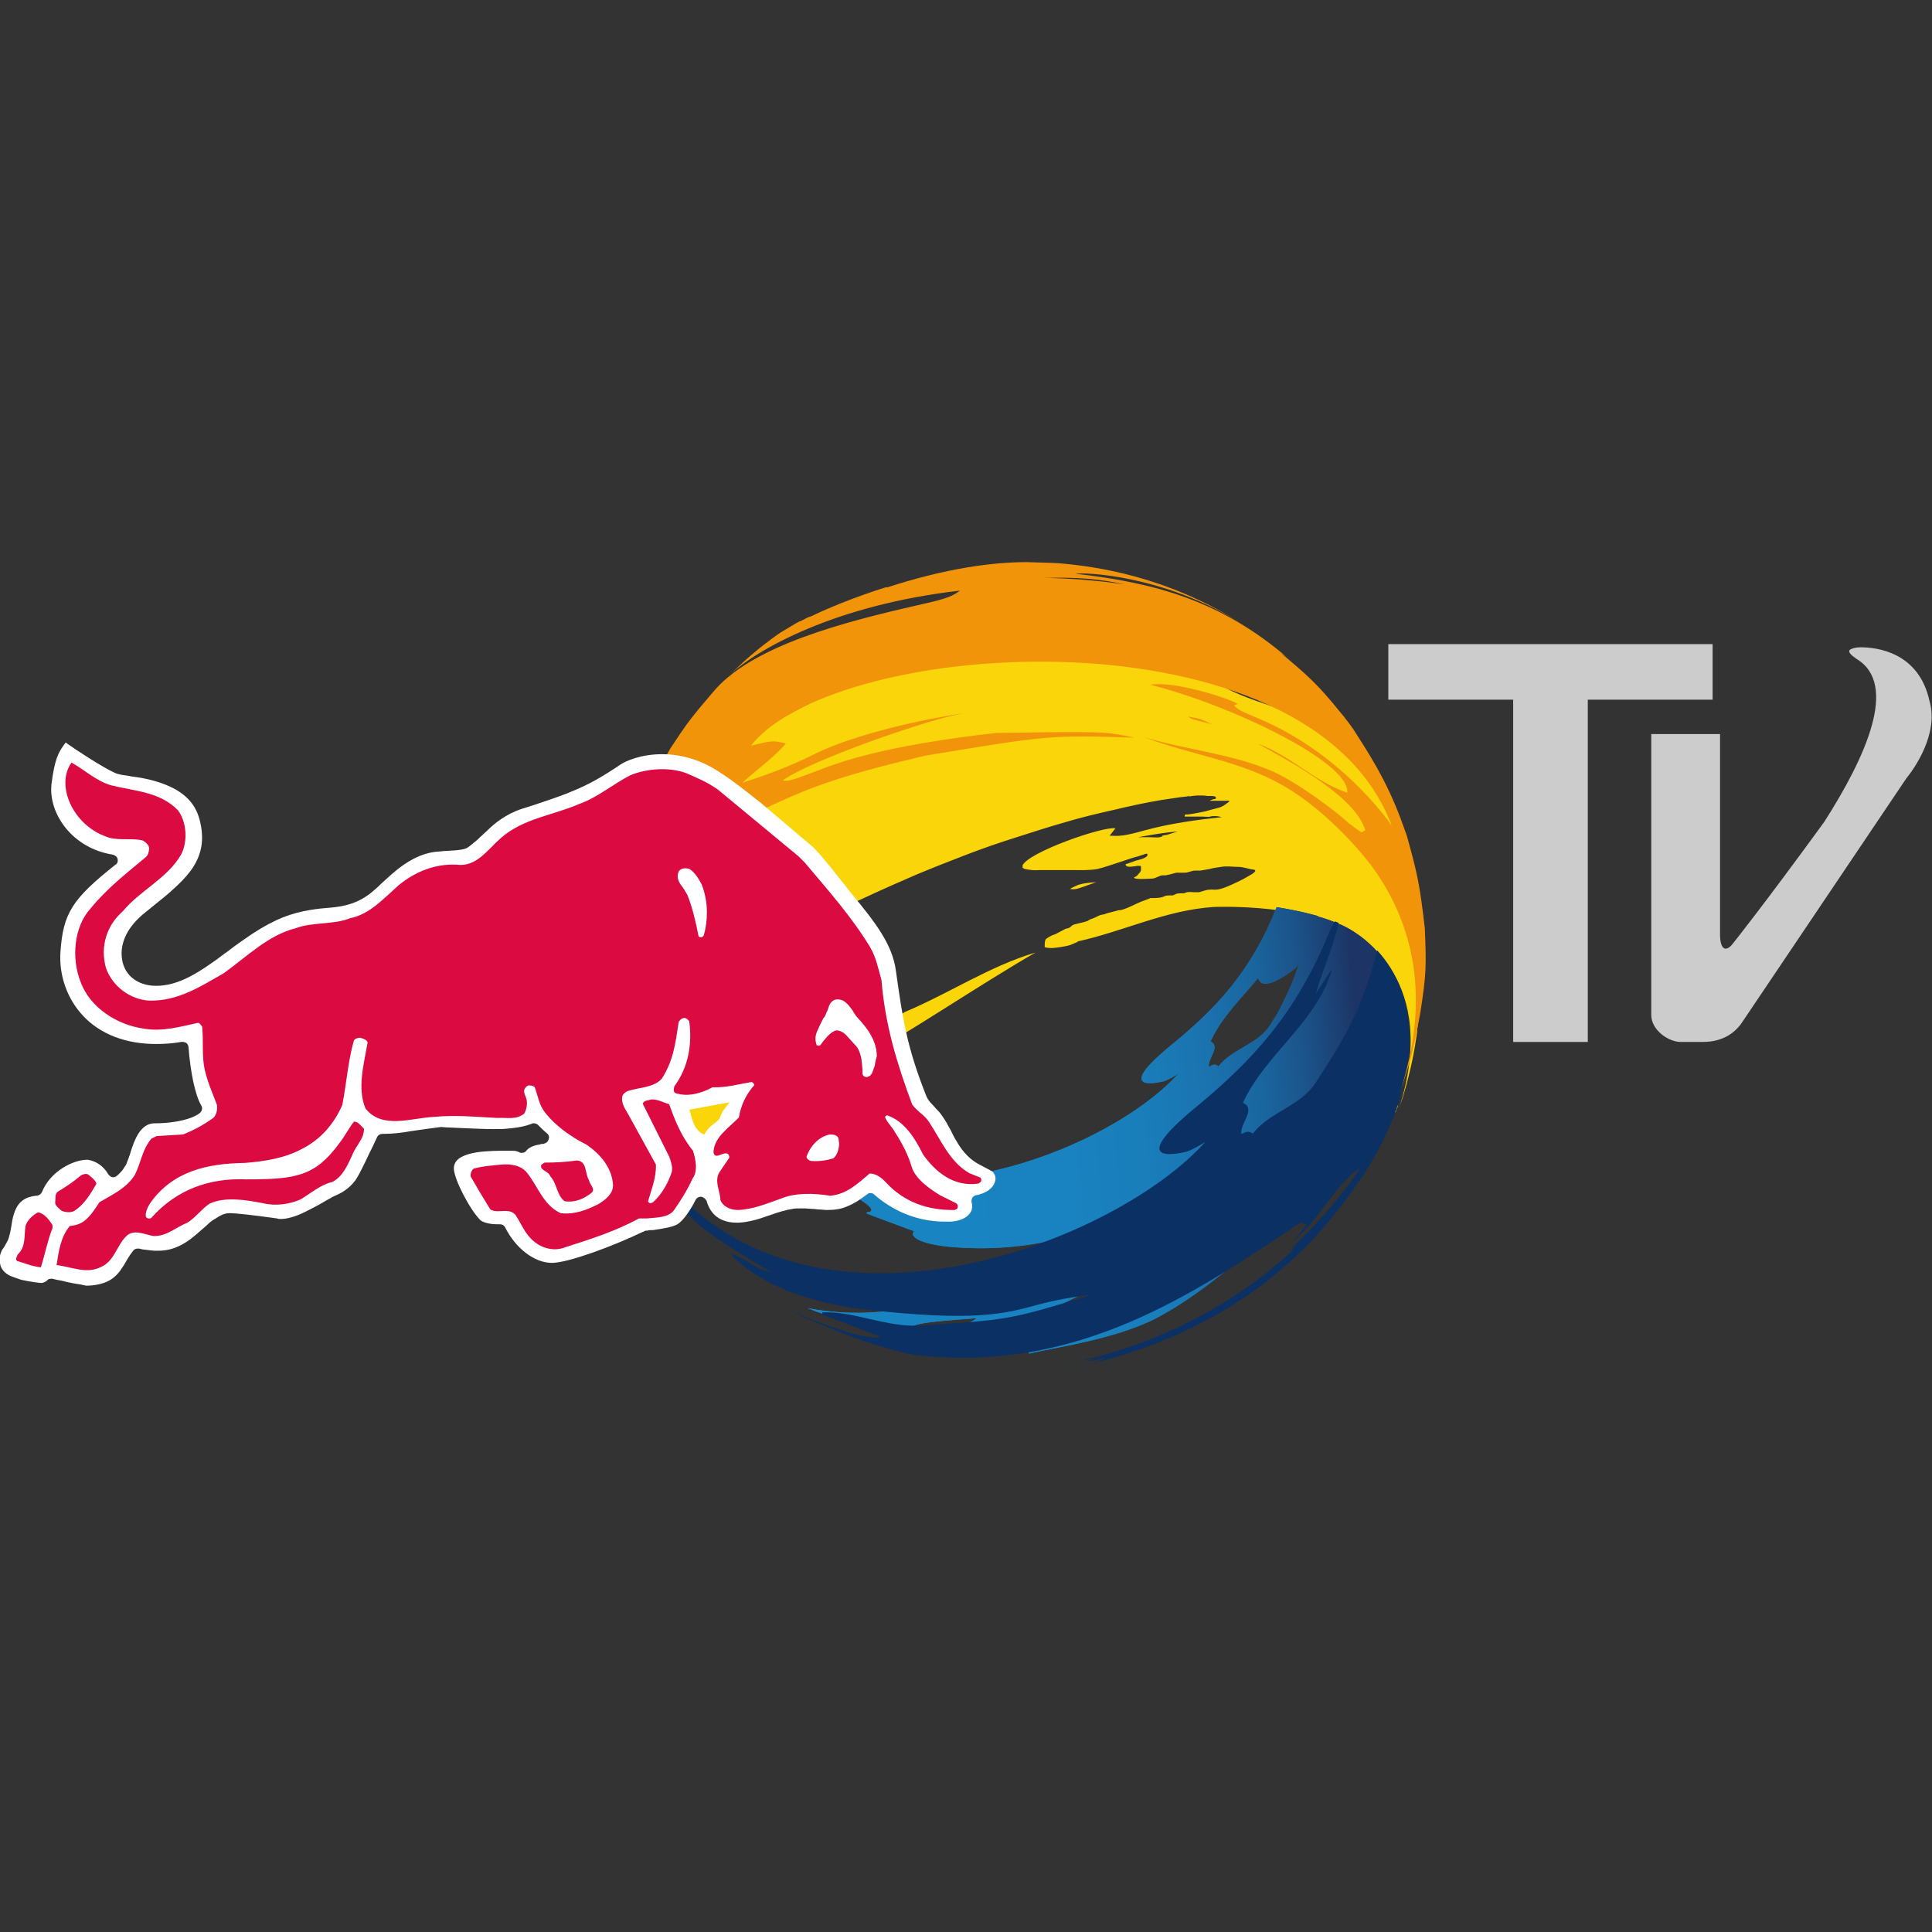 <svg xmlns="http://www.w3.org/2000/svg" xmlns:xlink="http://www.w3.org/1999/xlink" id="Layer_1" x="0px" y="0px" viewBox="0 0 512 512" style="enable-background:new 0 0 512 512;" xml:space="preserve"><rect x="0" y="0" width="512" height="512" fill="#333333" stroke="none"/><style type="text/css">	.st0{fill:#0A3064;}	.st1{fill:#E4E5E6;}	.st2{fill:#CCCCCC;}	.st3{fill:#FAD50A;}	.st4{fill:#F2940A;}	.st5{fill:url(#XMLID_00000048481847542960244560000014771576663882730905_);}			.st6{clip-path:url(#SVGID_00000059270004826346566240000000899494512926306460_);fill:url(#XMLID_00000147908653789420126070000016685650765910937754_);}	.st7{fill:#FFFFFF;}	.st8{fill:#DB0A40;}</style><g id="XMLID_1_">	<path id="XMLID_3_" class="st0" d="M370.3,293.23c0.42-1.12,0.7-2.1,1.12-3.22l-0.98,2.94C370.44,292.95,370.3,293.09,370.3,293.23  "></path>	<path id="XMLID_4_" class="st0" d="M212.86,310.06c-0.98-0.7-1.96-1.12-2.94-1.54C209.91,308.66,211.17,309.22,212.86,310.06"></path>	<path id="XMLID_5_" class="st0" d="M371.42,289.17L371.42,289.17v-0.28c0.28-0.84,0.42-1.68,0.56-2.52  c-6.87,21.03-21.59,37.01-30.7,45.29c1.26-0.84,2.24-1.54,3.51-2.8c-1.96,1.96-2.52,2.66-2.94,3.51c1.12-1.12,2.24-1.96,3.51-2.94  c-0.28,0.84-0.28,0.84-7.71,7.99c9.11-8.13,23.97-21.17,32.11-42.62l0.56-1.82C370.86,291.55,371.14,290.29,371.42,289.17"></path>	<path id="XMLID_6_" class="st0" d="M370.02,294.21l-0.14,0.42C369.88,294.36,370.02,294.36,370.02,294.21"></path>	<path id="XMLID_7_" class="st0" d="M217.9,312.44c-1.82-0.98-3.65-1.82-5.05-2.38C214.54,311.04,216.08,312.02,217.9,312.44"></path>	<path id="XMLID_8_" class="st1" d="M369.74,294.64v0.14l0.14-0.28l0.14-0.42l0.28-0.56c0-0.14,0.14-0.28,0.14-0.28  c0-0.14,0-0.14,0.14-0.28L369.74,294.64"></path>	<polygon id="XMLID_9_" class="st2" points="448.82,170.7 372.97,170.7 367.92,170.7 367.92,185.42 372.97,185.42 401.01,185.42   401.01,269.82 401.01,276.13 420.78,276.13 420.78,269.82 420.78,185.42 448.82,185.42 453.86,185.42 453.86,170.7  "></polygon>	<path id="XMLID_17_" class="st3" d="M369.74,294.92l0.56-1.4c0.14-0.28,0.14-0.42,0.14-0.7L369.74,294.92 M285.76,234.49  c-0.84,0.42-1.4,0.56-2.24,1.12h0.28c1.26,0.14,1.26,0.14,6.31-1.68c0.14,0,0.28-0.14,0.42-0.14  C288.28,233.93,287.16,234.07,285.76,234.49 M232.06,276.13L232.06,276.13c-2.24,1.26-5.47,3.08-7.85,4.49  C226.6,279.21,229.68,277.39,232.06,276.13 M276.79,227.2c-0.14,0.14-0.28,0.14-0.56,0.14l0,0  C276.37,227.34,276.65,227.34,276.79,227.2 M299.78,222.15c-0.14,0-0.28,0-0.56,0.14c-0.28,0-0.56,0.14-0.84,0.14  C298.8,222.29,299.36,222.29,299.78,222.15 M302.45,221.87c-0.28,0-0.56,0-0.84,0c3.79-0.7,7.29-1.26,10.52-1.54  c-0.84,0.28-1.82,0.56-2.66,0.84c-0.28,0.14-1.12,0.14-1.4,0.28c0,0.14-0.14,0.28-0.28,0.28l-0.42,0.14c-0.84,0.14-1.82,0-2.8,0  c-0.42,0-0.98,0-1.54,0C302.73,221.87,302.59,221.87,302.45,221.87 M229.12,180.09c-13.32,4.91-30,13.46-44.02,26.22  c-4.07,3.65-7.85,7.01-14.3,10.09l0,0c-0.7,1.54-1.54,3.79-2.24,5.33c-1.26,3.36-1.82,5.19-2.52,7.43c0,0.14,0,0.42,0.14,0.56  c0.98,0.14,2.94-0.98,10.09-5.33c12.9-7.85,18.93-11.5,30.84-17.1c-0.98,3.51-2.52,5.47-6.31,8.55c-1.12,0.7-2.52,1.68-3.65,2.38  c-4.21,2.38-8.69,4.49-12.9,6.73c-4.91,2.8-9.67,6.03-14.72,8.83c-0.42,0.28-1.12,0.56-1.54,0.84c-1.96,0.98-3.08,0.42-3.08-1.4  c0-0.14,0-0.28,0-0.42c-0.28,0.98-0.56,2.1-0.84,3.36c-1.82,8.41-2.24,15.56-2.52,21.17c0,17.81,3.51,28.18,3.65,28.6  c0,0.14,0.14,0.42,0.28,0.56c0.42,0,0.84,0.14,1.12,0.28c1.12,4.91,1.12,5.47,1.96,7.71c2.1,1.54,1.26,4.21,2.66,6.17  c0.7-0.28,1.54-0.42,2.38-0.42l-1.12,0.42c1.12,0.42,2.52,0.7,3.65,0.98c-0.14,3.93-0.14,3.93,0.42,4.91  c0.28-0.28,0.7-0.56,1.12-0.7c6.17,1.26,6.17,1.26,9.25-1.26l2.52-2.24c-2.52,2.94-2.52,2.94-2.38,5.19  c1.82,0.28,1.82,0.28,38.84-25.52l0,0c16.54-9.25,32.11-20.05,48.51-29.58c-12.2,3.65-22.85,10.8-34.49,15.7  c-3.79,2.24-7.15,4.21-10.23,6.03l-0.14-0.28c0-0.14-0.56-1.12-0.84-1.26c-0.14,0-0.28,0-0.42,0s-0.42,0-0.56-0.14  c-0.7-0.28-1.82-0.42-2.52-0.28c-0.14,0-0.42,0.28-0.56,0.28c-0.42,0.14-0.56,0.28-0.84,0.42c-0.42,0.14-0.56,0.42-0.98,0.42  c-0.42,0.14-0.84,0.14-1.26,0h-0.7c-0.14,0-1.12,0.14-1.26,0c-0.28-0.28,0.14-0.84,0.28-1.12c0.14-0.28,0.14-0.56,0.28-0.7  c0-0.14,0.14-0.28,0.28-0.28c0.14-0.14,0.14-0.28,0.28-0.42c0.28-0.7,1.12-1.26,1.68-1.68c0.7-0.56,1.68-1.12,2.38-1.68  c0.84-0.56,1.82-1.4,2.8-1.68c0.28-0.14,0.7-0.14,1.12-0.14c0.42-0.14,0.42-0.28,0.7-0.7c0.14-0.28,0.28-0.28,0.14-0.42  c0-0.14-1.26-0.7-1.4-0.7l0.14-0.14l-0.14,0.14c-0.42,0-0.28,0-0.56,0c-0.42,0.14-0.84,0.28-1.26,0.56  c-0.42,0.28-0.98,0.56-1.4,0.84c-0.28,0.28-0.56,0.56-0.7,0.84c-1.4,0.84-2.66,1.68-4.07,2.52c-0.14,0-0.14,0.14-0.28,0.14  c-0.28,0.14-0.56,0-0.84,0.14c-0.84,0.14-1.82,0.56-2.66,0.84c-0.56,0.14-1.4,0.28-1.96,0.7c-0.28,0.14-0.42,0.42-0.56,0.7  c-0.42,0.42-0.98,0.84-1.54,1.12c-0.56,0.28-0.98,0.28-1.54,0.28h-0.42c-0.28,0-0.56,0.14-0.7,0h-0.14c-0.14,0-0.14,0-0.14-0.14  c0-0.14,0-0.42,0-0.42c0.14-0.28,0.56-0.42,0.7-0.98c-0.28-0.42-1.68-0.14-2.1,0c-0.98,0.28-1.96,0.56-2.94,1.12  c-0.84,0.42-1.68,0.56-2.38,0.84c-0.98,0.42-1.68,0.14-2.8-0.14c0-0.42,0-0.56,0.14-0.84s0.42-0.42,0.56-0.7l0.14-0.28  c0.42-0.42,0.84-0.84,1.12-1.26c0.84-0.84,1.96-1.4,2.8-2.1c0.98-0.98,1.96-1.82,2.94-2.8c0.14-0.14,0.42-0.28,0.56-0.42  c0.14,0,0.28,0,0.42-0.14c0.14-0.14,0.14-0.42,0.28-0.7c0.14,0,0.14-0.14,0.28-0.14c0.42-0.42,0.98-0.7,1.4-1.12  c0.28-0.14,0.42-0.28,0.56-0.42c0.14-0.28,0.14-0.7,0-0.84c-0.28,0-0.56,0.56-0.7,0.7c-0.42,0.42-0.98,0.56-1.54,0.84  c-1.26,0.56-2.94,1.4-4.49,1.4c-0.42,0-0.84,0-1.26,0c-0.28,0-0.56,0-0.7,0c0,0-1.12,0.14-1.26,0c-0.28-0.28,0.56-1.4,0.7-1.54  c0.28-0.42,0.56-0.84,0.98-1.26c0.14-0.14,0.28-0.42,0.42-0.7c0.14-0.14,0-0.14,0.42-0.28c0.98-0.56,1.96-1.12,2.94-1.82  c0.14-0.14,0.42-0.28,0.7-0.42c0.28,0,0.42,0,0.56-0.14c0.28-0.14,0.56-0.42,0.7-0.56c1.12-0.7,2.52-1.26,3.65-1.82  c1.68-0.84,3.08-2.1,4.77-2.94c0.56-0.28,1.12-0.56,1.68-0.7c0.42-0.14,0.7-0.14,1.12-0.42c0.7-0.56,1.54-0.98,2.38-1.4  c0.84-0.42,1.82-0.7,2.66-1.12c0.28-0.14,0.42-0.42,0.7-0.56c0.28-0.14,0.42-0.14,0.7-0.14c0.42-0.28,0.84-0.42,1.26-0.56  c0.28-0.14,0.98-0.42,1.26-0.56c0.42-0.14,0.84-0.28,1.26-0.56c0.42-0.14,0.56-0.28,0.84-0.84c0.14-0.28,0.28-0.7,0.14-0.84  c-0.7,0-1.54,0.42-2.1,0.7c-0.7,0.28-1.4,0.42-1.96,0.7c-0.42,0.14-0.7,0.42-0.98,0.56c-0.14,0.14-0.28,0-0.42,0s-0.14,0-0.28,0  c-0.28,0-0.56,0.14-0.84,0.28c-0.42,0.14-0.84,0.28-1.26,0.28c-0.84,0.28-1.68,0.7-2.38,1.26c-0.98,0.56-1.82,1.12-2.94,1.54  c-1.26,0.56-2.38,1.26-3.79,1.68c-0.98,0.28-1.96,0.56-2.94,0.98c-0.56,0.14-1.26,0.42-1.82,0.56c-0.28,0.14-0.28,0.28-0.56,0.42  c-0.28,0.28-0.7,0.42-1.12,0.56c-1.12,0.42-2.38,0.98-3.51,1.4c-0.42,0-0.7,0.28-1.12,0.28c-0.42,0.14-0.98,0-1.54,0  c-0.28,0-0.7,0-0.98,0c-0.7,0-1.12-0.14-1.82-0.42c0,0-0.28-0.14-0.42-0.14c3.08-2.1,6.31-4.21,9.53-6.17  c3.51-2.1,7.15-4.21,10.8-6.03c3.93-2.1,7.85-4.07,11.92-5.89c4.21-1.96,8.41-3.79,12.62-5.61c4.35-1.82,8.69-3.51,13.04-5.19  c4.35-1.68,8.83-3.22,13.32-4.63c4.35-1.4,8.69-2.8,13.18-4.07c4.21-1.26,8.41-2.24,12.76-3.22c4.07-0.98,7.99-1.82,12.06-2.52  c1.82-0.28,3.65-0.56,5.61-0.84c0.56,0,0.98-0.14,1.4-0.14c0.28,0,0.56-0.14,0.84-0.28l-0.28,0.28c0.84-0.14,1.82-0.28,2.66-0.28  s1.68,0,2.38,0.14c0.28,0,2.24-0.14,2.24,0.42c0,0.42-0.42,0.42-0.7,0.42c-0.42,0.14-0.7,0.28-0.98,0.42c0.98,0,1.96,0,2.8,0  c0.56,0,0.98,0,1.54,0c0.14,0,0.84-0.14,0.84,0.14c0,0.14-0.14,0.28-0.28,0.28c-0.42,0.28-0.84,0.7-1.4,0.98s-0.84,0.42-1.54,0.56  c-1.12,0.28-2.1,0.56-3.08,0.84c-1.54,0.28-3.22,0.7-4.77,0.84c-0.42,0-0.84-0.14-0.7,0.56c0.28,0,0.7,0,0.98,0  c1.26,0,2.52,0,3.79,0c0.7,0,1.4,0.14,1.96,0c0.42-0.14,0.84-0.14,1.4-0.14s1.12,0.14,1.68,0.28c-6.59,0.7-13.74,1.68-20.47,3.51  c-5.47,1.54-6.59,1.54-9.25,1.4c0.42-0.56,1.12-1.4,1.54-1.96c-3.36-0.56-23.41,6.45-24.68,9.95h0.14  c-0.28,0.56,0.14,0.7,0.56,0.84c1.26,0.28,2.66,0.42,3.93,0.28c1.54,0,3.22,0,4.77,0c1.26,0,2.38,0,3.65,0  c2.24,0,4.49,0.14,6.87-0.28c1.82-0.42,3.65-1.12,5.47-1.68c1.82-0.56,3.51-1.26,5.33-1.68c0.42-0.14,0.84-0.28,1.26-0.42  c0.14,0,0.7-0.28,0.84-0.28c0.42,0,0.42,0.28,0.28,0.56c-0.42,0.7-2.38,1.12-2.94,1.26c-0.84,0.28-1.82,0.7-2.8,0.98  c0,0.84,1.26,0.7,2.24,0.56c0.42,0,0.7-0.14,0.84-0.14c0.14,0,0.14,0,0.28,0c0.14,0,0.42,0,0.56,0c0.28,0.14,0.14,0.98,0.14,1.26  c-0.14,0.42-0.42,0.7-0.7,0.98c-0.28,0.42-0.56,0.56-1.12,0.84c-0.14,0.7,4.63,0.28,5.05,0.28c0.84-0.14,1.82-0.84,2.52-0.84  c0.28,0,0.56,0,0.84,0c0.42-0.14,0.84-0.14,1.26-0.28c0.56-0.14,0.98-0.28,1.54-0.42c0.42,0,0.7,0,1.12,0s0.7,0,1.12,0  c0.98,0,1.82-0.56,2.8-0.56c0.28,0,0.42,0,0.7,0s0.42,0,0.7,0c0.84-0.14,1.68-0.28,2.38-0.42c0.98-0.28,2.1-0.42,3.08-0.56  c1.4-0.28,3.08,0,4.49,0s2.66,0.56,3.93,0.7c1.54,0.14-0.28,1.26-0.84,1.54c-1.82,1.12-3.93,2.1-5.89,2.94  c-1.4,0.56-2.52,0.98-3.93,0.84c-0.84,0-1.4,0-2.24,0.28c-0.42,0.14-0.98,0.28-1.4,0.42c-0.42,0-0.84,0-1.26,0  c-0.56,0-1.26-0.14-1.96,0c-0.28,0.14-0.42,0.14-0.84,0.28c-0.28,0-0.42,0-0.56,0c-0.42,0-0.84,0-1.4,0.14  c-0.42,0.14-0.42,0.28-0.98,0.42h-0.56c-0.42,0-0.98,0-1.4,0.14c-1.12,0.56-2.24,0.56-3.51,0.56c-0.14,0-0.28,0-0.42,0l-0.28,0.14  c-0.7,0.28-1.54,0.56-2.24,0.84c-1.68,0.7-3.08,1.54-4.91,2.1c-0.42,0.14-0.7,0.14-0.98,0.14c-0.98,0.28-2.1,0.56-3.22,0.84  c-0.42,0.28-0.98,0.28-1.54,0.42c-0.84,0.28-1.4,0.7-2.24,0.98c-0.42,0.14-0.84,0.28-1.12,0.56c-0.7,0.28-1.26,0.42-1.96,0.56  c-0.56,0.14-1.12,0.28-1.68,0.42s-0.84,0.56-1.26,0.84s-0.84,0.14-1.26,0.42c-0.84,0.42-1.54,0.84-2.38,1.26  c-0.42,0.14-0.7,0.28-1.12,0.42c-0.42,0.28-1.12,0.56-1.54,0.98c-0.28,0.42-0.28,1.26-0.28,1.82h-0.14h0.14v0.28  c0.98,0.28,1.96,0.28,2.94,0.14c0.42,0,0.7-0.14,1.12-0.14c0.56-0.14,0.98-0.14,1.54-0.28c0.98-0.14,1.82-0.56,2.8-0.98  c0.14,0,0.28-0.14,0.42-0.28c12.06-2.66,23.27-8.27,35.89-9.11c0.28,0,20.89-0.98,34.77,5.61c4.35,1.96,25.24,13.74,14.44,47.81  l0.98-2.94c2.38-8.13,3.08-12.48,3.79-17.24v-0.42c0.98-8.55,0.84-10.09,0.7-19.07c-0.98-12.76-1.96-16.96-4.91-26.64l-0.42-0.7  c-0.42-1.12,3.36-10.23-16.96-30.7c-8.69-8.27-21.17-8.83-31.12-14.86c1.4-0.56,1.4-0.56,3.51-0.14  c-8.27-5.19-18.37-4.07-27.2-7.43c1.12-0.84,1.68-1.4,4.49-1.26c0-0.28-0.14-0.84-0.28-1.12c13.18-1.54,22.57,1.26,29.16,4.77  c-0.84-0.56-1.68-1.26-2.52-1.96c1.96,0.84,2.94,1.4,5.89,3.51l0.28,0.28l-0.84-0.7c-13.32-10.23-32.67-23.13-91.69,0.7l-4.49-1.54  l-5.05,2.66"></path>	<path id="XMLID_28_" class="st4" d="M191.26,181.63l2.1-2.1C192.39,180.37,191.83,180.93,191.26,181.63 M356.42,190.04  c-0.14-0.14-0.14-0.28-0.28-0.28l0.14,0.14L356.42,190.04z M329.22,165.09l-0.14-0.14l0,0L329.22,165.09 M191.12,181.63  L191.12,181.63L191.12,181.63L191.12,181.63 M321.37,192.01c-1.82-0.84-2.94-1.4-4.21-1.68c-0.7-0.14-1.4-0.28-2.24-0.42l0.14,0.14  c0.84,0.56,0.84,0.56,5.89,1.82L321.37,192.01 M377.59,245.99c-1.4-12.2-2.1-14.86-4.77-24.54l-1.68-4.63  c-3.93-10.37-8.27-16.96-12.48-23.55c-1.4-1.96-1.4-1.96-3.08-4.07l-0.14-0.14l0,0c-6.31-7.85-9.11-10.23-15.98-15.98  c1.26,0.84,1.26,0.84,2.94,2.24l-0.84-0.7c-17.81-15.42-35.47-20.19-56.5-22.57c2.24-0.42,23.13,0.28,43.74,13.04  c-19.91-12.48-38.42-15-48.37-15.84c-2.38-0.14-5.05-0.14-8.27-0.28c-8.97,0-21.17,1.54-37.15,6.73v-0.14  c0,0-10.23,3.08-19.63,7.57c-0.28,0.14-0.56,0.28-0.7,0.28l-0.42,0.14c-0.7,0.28-1.26,0.7-1.96,0.98  c-0.14,0.14-0.28,0.14-0.42,0.14c-0.42,0.28-0.84,0.42-1.26,0.7c-0.98,0.56-1.82,1.12-2.8,1.68l0,0c-0.7,0.42-1.4,0.84-1.96,1.26  l-1.54,1.12c-1.26,0.98-2.8,2.1-3.93,3.08c-2.52,2.1-2.66,2.24-7.01,6.31c7.29-6.73,27.9-18.51,60.99-22.29  c-1.54,1.26-3.51,2.1-8.41,3.22c-17.24,3.93-43.18,9.81-55.1,21.59l-0.14,0.14c-1.26,1.26-2.24,2.52-5.47,6.31  c-2.94,3.65-3.22,3.93-7.57,10.52l-2.1,3.65c-0.14,0.28-0.14,0.84-0.28,1.26c0.28,0,0.7,0.14,0.98,0.14  c-2.52,10.09-2.52,10.09-2.52,10.23c3.93-3.22,3.93-3.22,4.07-3.22c-2.24,5.19-2.24,5.19-2.66,6.59v-0.14  c-0.42,0.98-0.84,2.24-1.12,3.22c0.28,0.28,0.56,0.7,0.84,0.98c1.82-1.26,3.36-2.8,5.47-3.79l-2.38,1.68  c1.54-0.7,3.79-1.54,5.47-2.1c-1.68,2.1-3.36,4.07-4.91,6.17c1.68-0.98,3.08-2.24,4.91-3.08c0.28,0.28,0.56,0.56,0.7,0.7  c2.52-0.28,3.93-1.12,10.94-5.19l4.21-2.38c-4.35,2.8-4.91,3.08-6.17,5.19c1.54-0.14,1.54-0.14,10.37-4.35  c11.5-5.33,19.07-8.27,41.64-13.6l0,0c33.09-5.47,33.09-5.47,55.52-4.77c-7.99-1.68-7.99-1.68-36.73-1.26  c-29.58,3.36-41.36,7.71-46.41,9.67c-8.41,3.22-8.55,3.08-10.09,2.94c7.15-5.33,40.1-16.82,48.65-17.95  c-0.28,0-26.36,3.79-41.08,11.36c-8.41,4.21-18.23,7.15-18.23,7.15c3.79-3.51,8.13-6.45,11.5-10.37c-3.36-0.84-3.36-0.84-9.25,0.56  c22.85-29.02,148.05-36.87,169.78,21.17c-1.4-1.96-13.6-19.21-35.19-28.32c-5.33-2.24-5.47-2.38-6.59-3.51  c0.28-0.14,0.7-0.28,0.98-0.42c-2.8-1.68-17.39-6.17-23.13-5.05c20.75,5.19,53,20.47,52.16,28.6c-8.69-2.94-15.14-9.95-23.83-13.04  c9.81,5.33,26.08,14.3,28.6,22.99c-0.28,0.14-0.7,0.42-0.98,0.56c-0.98-0.56-2.24-1.54-3.08-2.24v0.14  c-1.96-2.1-13.46-11.08-21.03-14.3c-10.66-4.49-22.43-5.47-33.51-8.83c12.06,4.63,25.1,6.17,36.45,12.62  c13.46,7.57,23.55,21.17,23.69,21.31c17.95,24.25,10.94,49.07,8.27,58.32l-2.24,5.89l2.38-6.17c2.52-7.85,2.8-9.11,4.63-18.79  C378.01,258.04,378.01,256.08,377.59,245.99 M253.94,197.48L253.94,197.48c-2.66,0.28-6.31,0.98-9.11,1.4  C247.49,198.46,251.13,197.9,253.94,197.48 M292.49,154.15c-2.66-0.28-7.85-0.84-14.72-0.98c-0.28,0-0.7,0-0.98,0  c8.55-0.28,14.72,0.28,21.17,1.68C295.86,154.57,294.87,154.43,292.49,154.15 M193.79,178.97c-0.14,0.28-0.42,0.42-0.56,0.56  l0.14-0.14C193.51,179.25,193.65,179.11,193.79,178.97 M355.86,189.34l-0.14-0.28L355.86,189.34L355.86,189.34"></path>	<g id="XMLID_38_">		<g>							<linearGradient id="XMLID_00000121281548219836638330000006135090096858551732_" gradientUnits="userSpaceOnUse" x1="217.371" y1="212.458" x2="363.092" y2="212.458" gradientTransform="matrix(1 0 0 -1 0 512)">				<stop offset="0" style="stop-color:#1985C3"></stop>				<stop offset="0.436" style="stop-color:#1983C1"></stop>				<stop offset="0.593" style="stop-color:#197EBA"></stop>				<stop offset="0.705" style="stop-color:#1A73AF"></stop>				<stop offset="0.795" style="stop-color:#1A659E"></stop>				<stop offset="0.873" style="stop-color:#1B5288"></stop>				<stop offset="0.94" style="stop-color:#1C3B6D"></stop>				<stop offset="0.955" style="stop-color:#1C3566"></stop>				<stop offset="1" style="stop-color:#1C3566"></stop>			</linearGradient>			<path id="XMLID_37_" style="fill:url(#XMLID_00000121281548219836638330000006135090096858551732_);" d="M296.7,348.61    L296.7,348.61L296.7,348.61 M343.52,256.36c0.28-0.28,0.42-0.7,0.7-1.12c-0.98,3.79-3.08,8.27-5.75,13.46    c-0.7,0.98-1.4,2.1-1.96,3.08c-3.36,5.05-9.95,6.17-13.6,10.8c-0.84-0.56-1.12-0.7-2.52,0.14c-0.42-2.24,3.22-5.33,0.42-6.73    c2.94-6.45,8.13-11.36,12.62-16.82c0.28,1.12,0.98,1.54,1.96,1.54C338.2,260.71,343.38,256.64,343.52,256.36 M310.72,276.69    c-17.1,13.88-2.24,9.81-2.1,9.81c1.68-0.7,3.08-1.54,3.79-2.1c-16.12,17.95-62.11,37.71-96.04,23.55    c-8.97-3.79-15.14-6.03,2.1,4.63c-0.14,0-0.42,0-0.56-0.14c7.29,3.65,16.4,8.55,11.78,8.83c0,0.14,0,0.28,0,0.28l-0.28-0.14    l0.28,0.14c0.14,0.14,0.14,0.14,12.62,4.77c-0.84,0.28-1.4,2.94,8.97,4.07c12.06,1.12,22.99-0.14,33.09-3.08    c-21.31,14.72-45.85,24.11-70.38,19.35c0.7,0.28,1.54,0.56,2.1,0.84c5.61,1.96,9.39,2.66,15,3.08c0,0.28,0,0.7-0.14,0.98    c3.93,2.1,9.25,0.7,10.09,0.28c2.24-1.12,3.08-1.4,17.81-2.52c-3.22,2.66-7.85,1.4-11.22,3.79c0.14,0.42,0.56,1.12,0.84,1.4    c18.51-2.52,37.57-5.19,84.82-43.6c0.56-0.42,1.4-0.84,2.1-1.12l-0.14,0.14c-3.51,3.22-3.51,3.22-32.95,28.32    c-7.01,5.89-17.1,6.59-23.69,13.32c0.14,0.28,0.28,0.56,0.28,0.84l-0.14,0.14l0.28-0.14c1.54,0.42,3.08,0.42,4.63,0.14    c-2.94,1.12-6.45,2.66-10.8,4.63c0,0.28-0.28-0.14-0.14,1.54c8.27-1.96,24.82-4.07,35.75-10.52    c16.26-8.97,46.83-35.89,60.99-65.33c0.28-0.7,0.98-1.68,1.54-2.1v0.84c0.56,0.98,0.56,0.98-0.98,6.31    c1.12-2.52,1.96-5.05,2.8-7.57c2.66-24.54-13.46-33.51-17.24-35.19c-1.96-0.84-4.07-1.68-6.17-2.24l0,0    c-0.14-0.14-0.28-0.14-0.56-0.28c-3.51-0.98-7.15-1.68-10.52-2.24C331.61,257.34,322.35,267.16,310.72,276.69"></path>		</g>		<g>			<defs>				<path id="SVGID_1_" d="M296.7,348.61L296.7,348.61L296.7,348.61 M343.52,256.36c0.28-0.28,0.42-0.7,0.7-1.12     c-0.98,3.79-3.08,8.27-5.75,13.46c-0.7,0.98-1.4,2.1-1.96,3.08c-3.36,5.05-9.95,6.17-13.6,10.8c-0.84-0.56-1.12-0.7-2.52,0.14     c-0.42-2.24,3.22-5.33,0.42-6.73c2.94-6.45,8.13-11.36,12.62-16.82c0.28,1.12,0.98,1.54,1.96,1.54     C338.2,260.71,343.38,256.64,343.52,256.36 M310.72,276.69c-17.1,13.88-2.24,9.81-2.1,9.81c1.68-0.7,3.08-1.54,3.79-2.1     c-16.12,17.95-62.11,37.71-96.04,23.55c-8.97-3.79-15.14-6.03,2.1,4.63c-0.14,0-0.42,0-0.56-0.14     c7.29,3.65,16.4,8.55,11.78,8.83c0,0.14,0,0.28,0,0.28l-0.28-0.14l0.28,0.14c0.14,0.14,0.14,0.14,12.62,4.77     c-0.84,0.28-1.4,2.94,8.97,4.07c12.06,1.12,22.99-0.14,33.09-3.08c-21.31,14.72-45.85,24.11-70.38,19.35     c0.7,0.28,1.54,0.56,2.1,0.84c5.61,1.96,9.39,2.66,15,3.08c0,0.28,0,0.7-0.14,0.98c3.93,2.1,9.25,0.7,10.09,0.28     c2.24-1.12,3.08-1.4,17.81-2.52c-3.22,2.66-7.85,1.4-11.22,3.79c0.14,0.42,0.56,1.12,0.84,1.4c18.51-2.52,37.57-5.19,84.82-43.6     c0.56-0.42,1.4-0.84,2.1-1.12l-0.14,0.14c-3.51,3.22-3.51,3.22-32.95,28.32c-7.01,5.89-17.1,6.59-23.69,13.32     c0.14,0.28,0.28,0.56,0.28,0.84l-0.14,0.14l0.28-0.14c1.54,0.42,3.08,0.42,4.63,0.14c-2.94,1.12-6.45,2.66-10.8,4.63     c0,0.28-0.28-0.14-0.14,1.54c8.27-1.96,24.82-4.07,35.75-10.52c16.26-8.97,46.83-35.89,60.99-65.33c0.28-0.7,0.98-1.68,1.54-2.1     v0.84c0.56,0.98,0.56,0.98-0.98,6.31c1.12-2.52,1.96-5.05,2.8-7.57c2.66-24.54-13.46-33.51-17.24-35.19     c-1.96-0.84-4.07-1.68-6.17-2.24l0,0c-0.14-0.14-0.28-0.14-0.56-0.28c-3.51-0.98-7.15-1.68-10.52-2.24     C331.61,257.34,322.35,267.16,310.72,276.69"></path>			</defs>			<clipPath id="SVGID_00000088845101580163086160000001801321127261537922_">				<use xlink:href="#SVGID_1_" style="overflow:visible;"></use>			</clipPath>							<linearGradient id="XMLID_00000163753898842457339240000003612456000712683415_" gradientUnits="userSpaceOnUse" x1="3.56" y1="507.38" x2="4.627" y2="507.38" gradientTransform="matrix(151.153 -13.222 -13.222 -151.153 6378.044 77045.938)">				<stop offset="0" style="stop-color:#1985C3"></stop>				<stop offset="0.436" style="stop-color:#1983C1"></stop>				<stop offset="0.593" style="stop-color:#197EBA"></stop>				<stop offset="0.705" style="stop-color:#1A73AF"></stop>				<stop offset="0.795" style="stop-color:#1A659E"></stop>				<stop offset="0.873" style="stop-color:#1B5288"></stop>				<stop offset="0.94" style="stop-color:#1C3B6D"></stop>				<stop offset="0.955" style="stop-color:#1C3566"></stop>				<stop offset="1" style="stop-color:#1C3566"></stop>			</linearGradient>							<polygon id="XMLID_39_" style="clip-path:url(#SVGID_00000088845101580163086160000001801321127261537922_);fill:url(#XMLID_00000163753898842457339240000003612456000712683415_);" points="    190.98,241.36 374.51,225.38 386.15,357.87 202.62,373.99    "></polygon>		</g>	</g>	<path id="XMLID_33_" class="st0" d="M364.98,251.87c-4.21,16.4-9.11,23.97-16.4,35.19c-4.07,6.17-12.06,7.57-16.54,13.32  c-1.12-0.56-1.4-0.7-3.08,0.14c-0.42-2.8,4.07-6.59,0.42-8.27c6.03-13.04,19.49-21.17,23.69-35.47c-1.54,1.96-2.8,4.35-4.35,6.45  c1.82-6.31,4.63-12.2,6.03-18.65c-0.28-0.14-0.7-0.28-0.98-0.42c-0.42,0.56-0.84,1.54-1.4,2.66  c-8.83,21.73-20.47,34.21-35.05,46.27c-20.89,17.1-2.8,12.06-2.66,12.06c2.1-0.84,3.79-1.96,4.77-2.52  c-24.96,27.76-108.38,59.31-146.79,5.47c0.42,0.56,0.84,1.26,1.12,1.82c9.25,14.16,9.25,14.16,30.42,27.2  c-3.93-0.7-6.73-3.79-10.52-4.91c0,0.14,8.97,11.78,35.89,14.86c28.6,3.22,36.73,1.12,45.29-1.26c7.29-1.96,14.02-2.66,14.02-2.66  l-0.14,0.14c-21.17,6.45-21.17,6.45-44.72,7.99c-4.63,0.28-8.97-0.7-13.32-1.68c-4.21-0.98-8.41-1.96-12.76-1.82  c0,0.14,0,0.28,0,0.42h-0.28l0.28,0.14c0.28,0.14,0.28,0.14,15.42,5.89c-0.98,0.42-5.47,0.98-24.11-7.01  c0.14,0.14,22.43,10.8,35.19,12.06c41.78,4.07,71.64-16.12,100.67-35.61c0,0.14,0,0.28,0,0.56c0.42,0,0.84,0.14,1.12,0.14  c-0.28,0.7-0.28,0.7-3.36,4.35c6.87-5.47,10.37-14.16,17.67-19.35c-0.7,3.08-23.27,39.4-73.75,51.17c2.38-0.28,3.22-0.42,5.89-1.12  c-3.51,0.98-3.51,1.12-5.05,1.54c0.98-0.14,0.98-0.14,5.61-1.12c-2.8,1.4-5.89,1.96-13.6,3.51c43.6-7.57,75.71-32.39,90.15-69.96  c1.96-6.45,2.8-9.11,3.65-13.32C374.51,265.89,369.88,257.2,364.98,251.87"></path>	<path id="XMLID_42_" class="st7" d="M259.12,308.38c-2.94-1.68-4.63-4.21-5.75-6.17c-0.56-0.84-0.98-1.82-1.4-2.66l-0.56-0.98  c-0.56-1.12-1.26-2.24-2.1-3.36c-0.28-0.42-0.7-0.84-1.12-1.26l-1.12-1.26c-0.42-0.42-0.7-0.7-0.98-1.12  c-0.28-0.42-0.42-0.7-0.56-0.98c-5.19-13.04-6.31-20.47-8.13-33.51c-0.98-6.73-5.05-12.2-11.78-20.33  c-0.84-0.98-1.68-2.24-2.8-3.51c-0.7-0.84-1.4-1.82-2.1-2.66c-2.24-2.8-3.93-4.77-5.33-6.17c-2.38-1.96-4.49-3.79-6.45-5.47  c-2.66-2.24-5.05-4.21-7.15-6.03c-4.07-3.22-7.01-5.61-10.66-7.99c-4.91-3.36-10.23-5.05-15.7-5.05c-5.61,0-9.67,1.82-11.08,2.8  c-4.77,3.22-8.27,5.19-12.34,6.87c-2.94,1.26-5.89,2.24-9.67,3.51c-1.26,0.42-2.52,0.84-3.93,1.26c-4.35,1.4-7.43,3.93-9.53,6.03  c-0.56,0.42-0.98,0.98-1.54,1.4c-0.56,0.56-0.98,0.98-1.54,1.4c-0.98,0.84-1.68,1.4-2.24,1.68c-0.7,0.28-1.68,0.42-3.22,0.56  c-0.84,0-1.68,0.14-2.38,0.14c-0.56,0-1.12,0.14-1.68,0.14c-4.91,0.28-8.97,3.08-11.5,5.19c-1.4,1.12-2.52,2.24-3.79,3.36  l-0.56,0.56c-1.54,1.4-2.52,2.24-3.65,2.94c-3.51,2.24-6.87,2.66-10.52,2.94c-1.82,0.14-3.79,0.42-5.89,0.84  c-2.52,0.56-4.77,1.26-7.15,2.38c-2.66,1.26-5.33,2.8-8.69,5.19c-1.4,0.98-2.8,1.96-4.21,3.08c-1.26,0.84-2.38,1.82-3.65,2.66  c-5.47,3.93-10.23,6.45-15.28,6.45s-8.69-2.94-9.11-7.57c-0.42-4.07,1.68-8.13,5.75-11.5l2.24-1.82c1.68-1.4,3.36-2.66,4.77-3.93  c2.38-2.1,4.07-3.79,5.33-5.47c3.08-4.07,3.93-8.41,2.52-13.74c-1.26-4.91-4.91-8.13-11.36-10.09c-2.24-0.7-4.63-1.12-6.87-1.4  l-0.7-0.14c-0.7-0.14-1.26-0.14-1.82-0.28c-0.7-0.14-1.26-0.28-1.54-0.42c-3.51-1.54-11.08-6.59-12.62-7.71l-0.56-0.42l-0.42,0.56  c-1.4,1.96-2.52,3.65-3.36,10.52c-0.84,7.71,5.47,16.96,16.26,18.65c0.56,0.14,1.12,0.56,1.26,1.12c0.14,0.56,0,1.26-0.56,1.54  c-11.5,9.11-13.88,12.9-14.58,23.13c-0.42,6.31,1.82,12.48,6.03,16.96c4.63,4.91,11.36,7.43,19.35,7.43c2.1,0,4.35-0.14,6.73-0.56  h0.28c0.28,0,0.7,0.14,0.98,0.28c0.28,0.28,0.56,0.7,0.56,1.12c0.56,7.01,1.82,12.76,3.36,15.42c0.42,0.7,0.28,1.4-0.28,1.96  c-0.42,0.42-1.26,0.84-2.24,1.26c-2.52,0.98-6.17,1.54-9.81,1.54c-2.24,0-4.07,1.54-5.47,5.05c-0.42,1.12-0.84,2.24-1.12,3.36  l-0.14,0.28c-0.14,0.56-0.42,1.12-0.56,1.54c-0.14,0.42-0.28,0.84-0.56,1.12c-0.42,0.84-1.12,1.68-2.1,2.52  c-0.28,0.28-0.7,0.42-0.98,0.42h-0.28c-0.42-0.14-0.84-0.42-1.12-0.84c-1.12-1.96-2.94-3.36-5.33-3.79l0,0h-0.28  c-3.51,0-9.67,2.94-11.92,8.55c-0.28,0.56-0.7,0.84-1.26,0.98H9.56c-2.8,0.28-4.63,1.54-5.61,4.07c-0.42,1.12-0.7,2.24-0.84,3.36  l-0.14,0.84c-0.14,0.84-0.28,1.68-0.56,2.52c-0.14,0.7-0.42,1.26-0.84,1.96c-0.14,0.28-0.42,0.7-0.56,0.98  c-0.14,0.14-0.28,0.42-0.42,0.56c-0.56,1.12-0.98,2.38-0.42,4.35c0.28,0.84,0.98,1.68,2.1,2.38c0.84,0.42,2.1,0.84,3.36,1.26  c2.52,0.56,4.91,0.84,5.33,0.84c0.28,0,0.7-0.14,0.98-0.28c0.28-0.14,0.42-0.28,0.7-0.56c0.28-0.28,0.7-0.28,0.98-0.28h0.28  l1.12,0.28c0.98,0.14,2.1,0.42,3.22,0.7h0.14c1.12,0.28,2.24,0.42,3.08,0.56c0.42,0.14,0.84,0.14,1.26,0.28c0.42,0,0.7,0,0.84,0  l0,0c4.91-0.28,6.87-2.1,8.27-3.93c0.42-0.56,0.7-1.12,1.12-1.68l0.56-0.98l0.42-0.7c0.42-0.7,0.84-1.26,1.26-1.82  c0.28-0.42,0.7-0.7,1.26-0.7c0.14,0,0.28,0,0.42,0c0.56,0.14,1.12,0.28,1.54,0.28c1.12,0.14,2.1,0.28,2.66,0.28  c0.28,0,0.56,0,0.98,0c4.63,0,7.99-2.52,10.8-5.05l0.98-0.84c0.42-0.42,0.84-0.7,1.26-1.12c0.56-0.56,1.26-1.12,2.1-1.54  c1.4-0.98,2.52-1.4,3.65-1.4h0.28c1.12,0,5.33,0.42,12.34,1.4c0.28,0.14,0.56,0.14,0.98,0.14c1.54,0,3.65-0.56,6.03-1.68  c1.68-0.84,3.65-1.82,5.75-3.08c0.42-0.28,0.98-0.56,1.54-0.84l0.14-0.14c0.56-0.28,1.26-0.56,1.82-0.84  c1.12-0.56,2.8-1.54,4.21-3.36c0.84-0.98,1.82-3.08,2.94-5.33l1.12-2.38c0.7-1.26,1.26-2.66,1.96-4.07  c0.28-0.56,0.84-0.84,1.4-0.84l0,0h0.42c2.24,0,4.77-0.28,7.01-0.7c0.98-0.14,1.96-0.28,2.94-0.42c2.1-0.28,3.93-0.56,5.19-0.7  c0.28,0,1.26,0.14,2.38,0.14l2.8,0.14c3.51,0.14,6.45,0.28,8.83,0.28c1.4,0,2.66,0,3.65-0.14c1.82-0.14,3.65-0.42,5.05-0.84  c0.42-0.14,0.84-0.28,1.26-0.42c0.14-0.14,0.42-0.14,0.56-0.14c0.42,0,0.84,0.14,1.12,0.42c0.7,0.7,1.54,1.54,2.38,2.24  c0.56,0.42,0.7,1.12,0.42,1.68c-0.14,0.56-0.7,0.98-1.4,1.12c-0.28,0-0.56,0-0.84,0.14c-0.98,0.14-2.8,0.56-3.65,1.68  c-0.28,0.42-0.7,0.56-1.26,0.56c-0.14,0-0.42,0-0.56-0.14s-0.42-0.14-0.7-0.28c-0.42-0.14-0.98-0.14-1.26-0.14h-0.14h-0.56h-0.84  h-0.42c-1.4,0-4.63,0-7.43,0.42c-1.68,0.28-3.08,0.7-4.07,1.26c-0.98,0.56-1.96,1.4-1.96,3.08c0.14,2.94,4.21,10.8,7.01,13.6  c0.56,0.56,2.38,1.12,4.35,1.12c0.14,0,0.42,0,0.7,0h0.14c0.56,0,1.12,0.28,1.4,0.84c2.8,5.61,7.85,9.39,12.34,9.39h0.28  c4.35-0.14,15.84-4.35,23.97-8.27c0.14,0,0.28,0,0.28-0.14c0.28-0.14,0.56-0.14,0.84-0.14c0.42-0.14,0.98-0.14,1.54-0.14l0.84-0.14  c1.82-0.28,3.79-0.56,5.33-1.26c1.4-0.7,3.36-3.22,5.05-6.59c0.28-0.56,0.84-0.84,1.4-0.84h0.14c0.56,0.14,1.12,0.56,1.4,1.12  c0.14,0.7,0.42,1.26,0.7,1.82c1.4,2.66,3.93,3.93,7.29,3.93c0.14,0,0.42,0,0.56,0c2.38-0.14,5.05-0.84,7.29-1.68l1.26-0.42  c1.96-0.7,3.79-1.26,5.61-1.54c0.56-0.14,1.26-0.14,2.1-0.14c0.42,0,0.7,0,1.12,0c0.7,0,1.4,0.14,2.24,0.14  c0.56,0,0.98,0.14,1.54,0.14c0.7,0,1.4,0.14,2.24,0.14c2.1,0,3.79-0.28,5.33-0.98c2.1-0.84,3.79-2.1,4.91-2.94l0.42-0.28  c0.28-0.28,0.56-0.28,0.84-0.28c0.42,0,0.7,0.14,0.98,0.42c3.08,2.66,9.53,7.29,19.21,7.15h0.98c2.24-0.14,4.07-0.84,5.05-2.1  c0.7-0.84,0.84-1.96,0.56-2.94c-0.14-0.42,0-0.84,0.14-1.26c0.28-0.42,0.56-0.56,0.98-0.7c1.54-0.28,2.8-0.84,3.79-1.68  c0.84-0.7,1.4-1.82,1.4-2.8c0-0.7-0.28-1.12-0.7-1.68C262.91,310.34,262.21,310.06,259.12,308.38 M190.7,296.46  c-0.98,1.26-2.66,1.68-4.07,4.21c-2.94-1.12-3.36-4.91-3.93-6.59c2.24-0.42,7.71-1.4,10.66-1.96  C192.11,293.65,191.26,294.64,190.7,296.46"></path>	<path id="XMLID_47_" class="st8" d="M256.88,310.9c-5.33-3.08-7.57-8.97-10.8-13.74c-1.12-1.68-3.22-2.8-4.35-4.49  c-3.93-10.52-7.15-20.89-8.13-32.95c-0.84-2.94-1.4-6.03-3.08-8.83c-4.77-7.85-11.08-15-17.24-22.29  c-0.56-0.56-0.56-0.56-1.68-1.68l-21.17-17.53c-2.66-1.96-5.61-3.22-8.55-4.49c-4.49-1.68-10.52-1.26-14.86,0.56  c-4.63,2.38-8.69,5.89-13.46,7.57c-7.01,3.08-14.86,3.79-20.89,9.11c-3.51,3.08-6.45,7.71-11.64,7.01  c-5.75-0.28-10.94,1.82-15.42,5.47c-3.93,3.51-7.71,7.71-12.76,8.69c-4.49,1.82-9.95,0.98-14.44,2.66  c-7.29,1.82-13.04,7.57-19.07,11.92c-6.17,3.51-12.06,7.43-19.77,7.29c-5.05-0.28-9.81-3.79-11.5-8.69  c-1.54-5.61,0.14-11.22,4.49-15c4.49-5.47,11.78-8.69,15.42-15c1.82-3.36,1.54-8.69-0.84-11.78c-4.77-4.91-11.5-5.05-17.67-6.59  c-3.93-1.12-7.01-4.07-10.52-6.03c-1.4,1.96-1.82,4.35-1.54,6.73c0.7,5.61,5.05,10.8,10.37,12.76c3.08,1.4,6.73,0.42,9.95,1.12  c0.84,0.42,1.82,1.26,1.82,2.24c-0.14,0.84-0.28,1.82-1.12,2.38c-5.05,4.21-10.23,8.27-14.44,13.46  c-4.49,4.91-5.05,13.32-2.66,19.35c2.52,7.01,9.81,11.5,16.82,12.48c5.05,0.84,9.67-0.56,14.3-1.54c0.56,0,0.84,0.7,1.12,0.98  c0.42,4.07-0.14,7.71,0.7,11.5c0.84,3.51,1.96,5.89,3.22,9.25c0.14,1.12,0,2.38-0.84,3.36c-2.66,1.96-5.33,3.36-8.13,4.49  l-7.01,0.42l-1.4,0.7c-2.52,3.08-2.66,6.17-4.35,9.53c-2.1,3.51-6.03,5.33-9.39,7.29c-1.12,1.68-2.24,3.51-3.79,4.77  c-1.12,0.98-2.52,1.4-4.07,1.54c-2.38,2.8-2.94,6.59-3.51,10.37c3.93,0.42,7.99,2.52,11.92,0.42c3.36-1.54,4.07-5.61,6.45-7.99  c1.96-2.1,4.91-0.56,7.29-0.14c3.51,0.14,6.03-2.38,8.97-3.51c2.1-1.26,3.79-3.65,5.89-5.05c4.07-1.96,9.81-0.98,14.16-0.14  c3.36,0.84,7.01,0.28,9.95-0.98c2.8-1.68,5.33-3.93,8.41-4.63c2.8-1.4,4.07-4.49,5.33-7.15c0.84-2.38,3.22-4.35,3.08-7.01  c-0.7-0.56-1.54-1.96-2.66-1.82c-1.4,1.82-2.38,3.79-3.79,5.61c-6.45,8.83-11.5,9.67-24.68,9.67c-9.81-0.42-18.51,2.66-25.24,10.23  c-0.42,0.28-1.12,0.14-1.4-0.28c-0.28-1.12,0.56-2.8,1.12-3.65c6.03-8.55,15.28-10.52,25.1-10.66c5.33-0.42,10.52-1.26,15-3.65  c5.05-2.52,8.55-6.59,10.8-11.64c1.12-5.61,1.54-11.78,3.08-17.1c0.14-0.56,1.54-0.98,1.96-0.7c0.56,0.14,1.68,0.56,1.68,1.26  c-0.98,5.61-2.8,12.06-0.56,17.39c4.35,5.61,12.2,2.52,18.09,2.24c6.03-0.56,10.94,0,16.82,0.28c2.8-0.14,4.91,0.56,7.15-1.12  c0.56-0.98,0.84-2.38,0.7-3.36c-0.14-1.54-1.54-2.52,0-3.93c0.42-0.42,1.82-0.14,2.1,0.28c0.84,2.24,1.12,4.63,2.66,6.59  c2.8,3.65,7.01,6.59,10.94,8.55c3.79,2.52,6.87,6.17,7.15,10.8c0,2.38-2.1,3.93-3.93,5.05c-3.08,1.54-6.31,2.8-9.95,2.38  c-4.77-2.24-6.03-7.29-9.11-10.94c-1.68-1.82-4.07-2.1-6.45-1.96c-2.66,0.28-5.19,0.42-7.57,1.12c-0.56,0.56-0.84,1.4-0.7,2.1  c1.68,2.94,3.36,5.75,5.19,8.69c2.1,1.26,4.91-0.7,6.73,1.54c1.54,2.38,2.52,5.05,4.77,6.87c2.24,1.96,5.61,2.8,8.55,1.54  c6.59-2.1,13.18-4.21,19.35-7.57h2.1c2.52-0.28,5.33-0.14,7.01-1.96c1.96-2.8,3.65-5.47,5.05-8.55c1.54-2.1,0.84-5.19,0.14-7.43  c-3.08-3.79-4.77-7.99-6.31-12.34c-1.54-0.42-2.8-1.26-4.63-1.26c-0.84,0.28-1.96,0.14-2.38,1.12l7.01,14.02  c0.42,1.12,0.98,2.66,0.7,4.07c-0.98,2.94-2.52,5.75-4.91,7.99c-0.42,0.28-0.98,0.56-1.4-0.14c0.84-3.08,2.24-6.31,2.1-9.81  l-6.87-12.48c-0.84-1.68-2.24-3.22-2.1-5.19c0-0.84,0.84-1.54,1.54-1.82c3.08-0.98,6.73-0.84,8.97-3.22  c3.08-4.77,3.65-9.39,4.49-15c0.14-0.42,0.84-1.12,1.4-1.12c0.56-0.14,1.12,0.56,1.4,0.84c0.84,6.17-0.28,12.34-3.93,17.24  c-0.14,0.56-0.42,1.4,0.28,1.82c3.36,1.12,7.01,0,9.81-1.54c3.65,0.14,7.01-0.84,10.37-1.4c0.42,0.14,0.7,0.56,0.7,0.84  c-2.24,2.52-3.51,5.33-4.07,8.55c-2.66,2.8-6.59,5.19-6.73,9.25c0.42,1.96,2.1,0.14,3.36,0.28c0.56,0,0.84,0.56,0.84,1.12  l-2.66,3.93c-1.4,2.38,0.28,5.05,0.28,7.29c0.7,1.82,2.8,2.66,4.63,2.66c4.07-0.14,7.57-1.68,11.22-2.94  c3.93-1.68,8.83-1.54,13.18-0.84c4.21-0.28,7.29-3.08,10.52-5.89c1.68,0,3.22,1.12,4.35,2.38c4.77,5.19,11.08,7.43,18.23,7.29  l0.56-0.28c0.42-0.42,0.28-1.26-0.28-1.54l-4.21-2.1c-2.94-1.82-6.59-4.35-7.57-7.71c-0.84-2.94-2.52-6.17-4.35-8.97  c-0.7-1.4-2.1-2.52-2.66-4.07c0.14-0.14,0.42-0.42,0.56-0.42c4.63,1.54,7.43,6.17,9.53,10.37c3.36,4.77,8.27,8.69,14.72,7.71  l0.56-0.42c0.28-0.28,0.14-0.84,0-1.12L256.88,310.9 M186.64,247.95c-0.14,0-0.28,0-0.28,0v0.14l0,0c-0.28,0.28-0.7,0.42-1.12,0.14  l-0.14-0.14v-0.14c-0.7-3.51-1.54-7.29-2.94-10.8l-0.84-1.4l-0.28-0.42l-0.7-0.98c-0.56-0.84-1.12-2.1-0.42-3.51l0.14-0.14  c0.7-0.7,1.82-0.7,2.52-0.42h0.14c1.54,0.98,2.52,2.8,3.22,4.07c0.84,2.1,1.4,4.77,1.4,7.43c0,2.1-0.28,4.21-0.84,6.17  C186.5,247.95,186.64,247.95,186.64,247.95 M220.85,306.97L220.85,306.97L220.85,306.97c-1.82,0.56-3.65,0.84-5.75,0.7h-0.14  l-0.42-0.14l-0.42-0.28c-0.14-0.14-0.56-0.56-0.28-0.98c0.84-2.38,3.08-5.05,6.03-5.61h0.28h0.42l0.7,0.14  c0.28,0.14,0.84,0.28,0.98,1.12c0,0.42,0.14,0.84,0.14,1.4C222.25,304.59,221.97,305.99,220.85,306.97 M231.78,282.58l-0.28,0.7  l-0.28,0.84c-0.28,0.7-0.7,1.12-1.26,1.26c-0.42,0.14-0.7,0-0.98-0.14c-0.28-0.14-0.42-0.56-0.42-0.98v-0.84l-0.28-2.8  c-0.28-1.26-0.56-2.24-1.12-3.08l-1.26-1.4l-1.4-1.54c-0.98-1.12-1.96-1.54-2.94-1.54c-0.84,0.28-1.4,0.7-2.24,1.54l-0.98,1.12  l-0.84,1.12c-0.28,0.56-0.98,0.14-0.98,0.14h-0.14v-0.14c-0.14-0.56-0.28-0.98-0.28-1.54c0-0.84,0.28-1.68,0.56-2.24l0.7-1.54  l0.84-1.68l0.14-0.14c0.28-0.28,0.42-0.7,0.7-1.4l0.28-0.56l0.42-1.26c0.7-1.54,1.82-1.96,3.51-1.4c1.26,0.7,1.96,1.68,2.66,2.66  l0.42,0.7l0.56,0.84l1.12,1.26c2.94,3.22,4.35,6.31,4.35,9.39C232.06,280.9,231.92,281.74,231.78,282.58"></path>	<path id="XMLID_48_" class="st8" d="M19.52,320.99c2.8-1.68,4.49-4.63,6.03-7.29c-0.28-0.98-1.26-1.68-2.1-2.38  c-0.56-0.42-1.4-0.14-1.96,0.14c-1.96,1.68-4.07,3.08-6.17,4.35c-0.84,0.56-0.56,1.96-0.7,2.94c0,0.84,1.12,1.54,1.68,2.1  C17.27,321.27,18.54,321.41,19.52,320.99"></path>	<path id="XMLID_49_" class="st8" d="M10.12,321.27c-1.4,0.7-2.94,2.1-3.36,3.65c-0.42,2.8,0.14,5.47-2.1,7.57  c-0.14,0.56-0.7,1.12-0.14,1.68c1.96,0.56,3.79,1.4,6.31,1.68c1.12-3.51,1.82-7.29,3.08-10.37v-0.84  C13.07,323.38,11.95,321.69,10.12,321.27"></path>	<path id="XMLID_50_" class="st8" d="M145.84,311.74c1.82,1.96,1.68,5.05,3.79,6.59c2.66,0.42,5.05-0.56,7.15-2.24  c1.12-0.98-0.56-2.24-0.7-3.36c-1.12-1.68-0.42-5.05-3.22-5.19c-2.94,0.42-5.75,0.56-8.55,0.56l-0.84,0.56  C142.9,310.2,145.28,310.2,145.84,311.74"></path>	<polyline id="XMLID_51_" class="st2" points="437.88,276.13 437.88,276.13 437.88,276.13  "></polyline>	<path id="XMLID_52_" class="st2" d="M511.35,185.84L511.35,185.84c-2.8-13.04-14.02-14.3-18.23-14.3c-2.1,0-2.94,0.7-2.94,0.7  c-0.56,0.84,1.12,1.82,1.82,2.38c11.22,6.73,2.38,26.08-8.55,43.18c-16.12,22.15-24.11,32.11-24.11,32.11  c-1.96,2.66-3.51,1.68-3.51-2.24v-53.56v0.42H437.6v-0.42v71.5v3.36c0,3.93,4.35,7.01,7.57,7.15c3.22,0,6.17,0,6.17,0  c5.61,0,8.83-2.8,10.52-5.47l43.32-64.35C507.14,203.92,513.87,194.53,511.35,185.84"></path></g></svg>